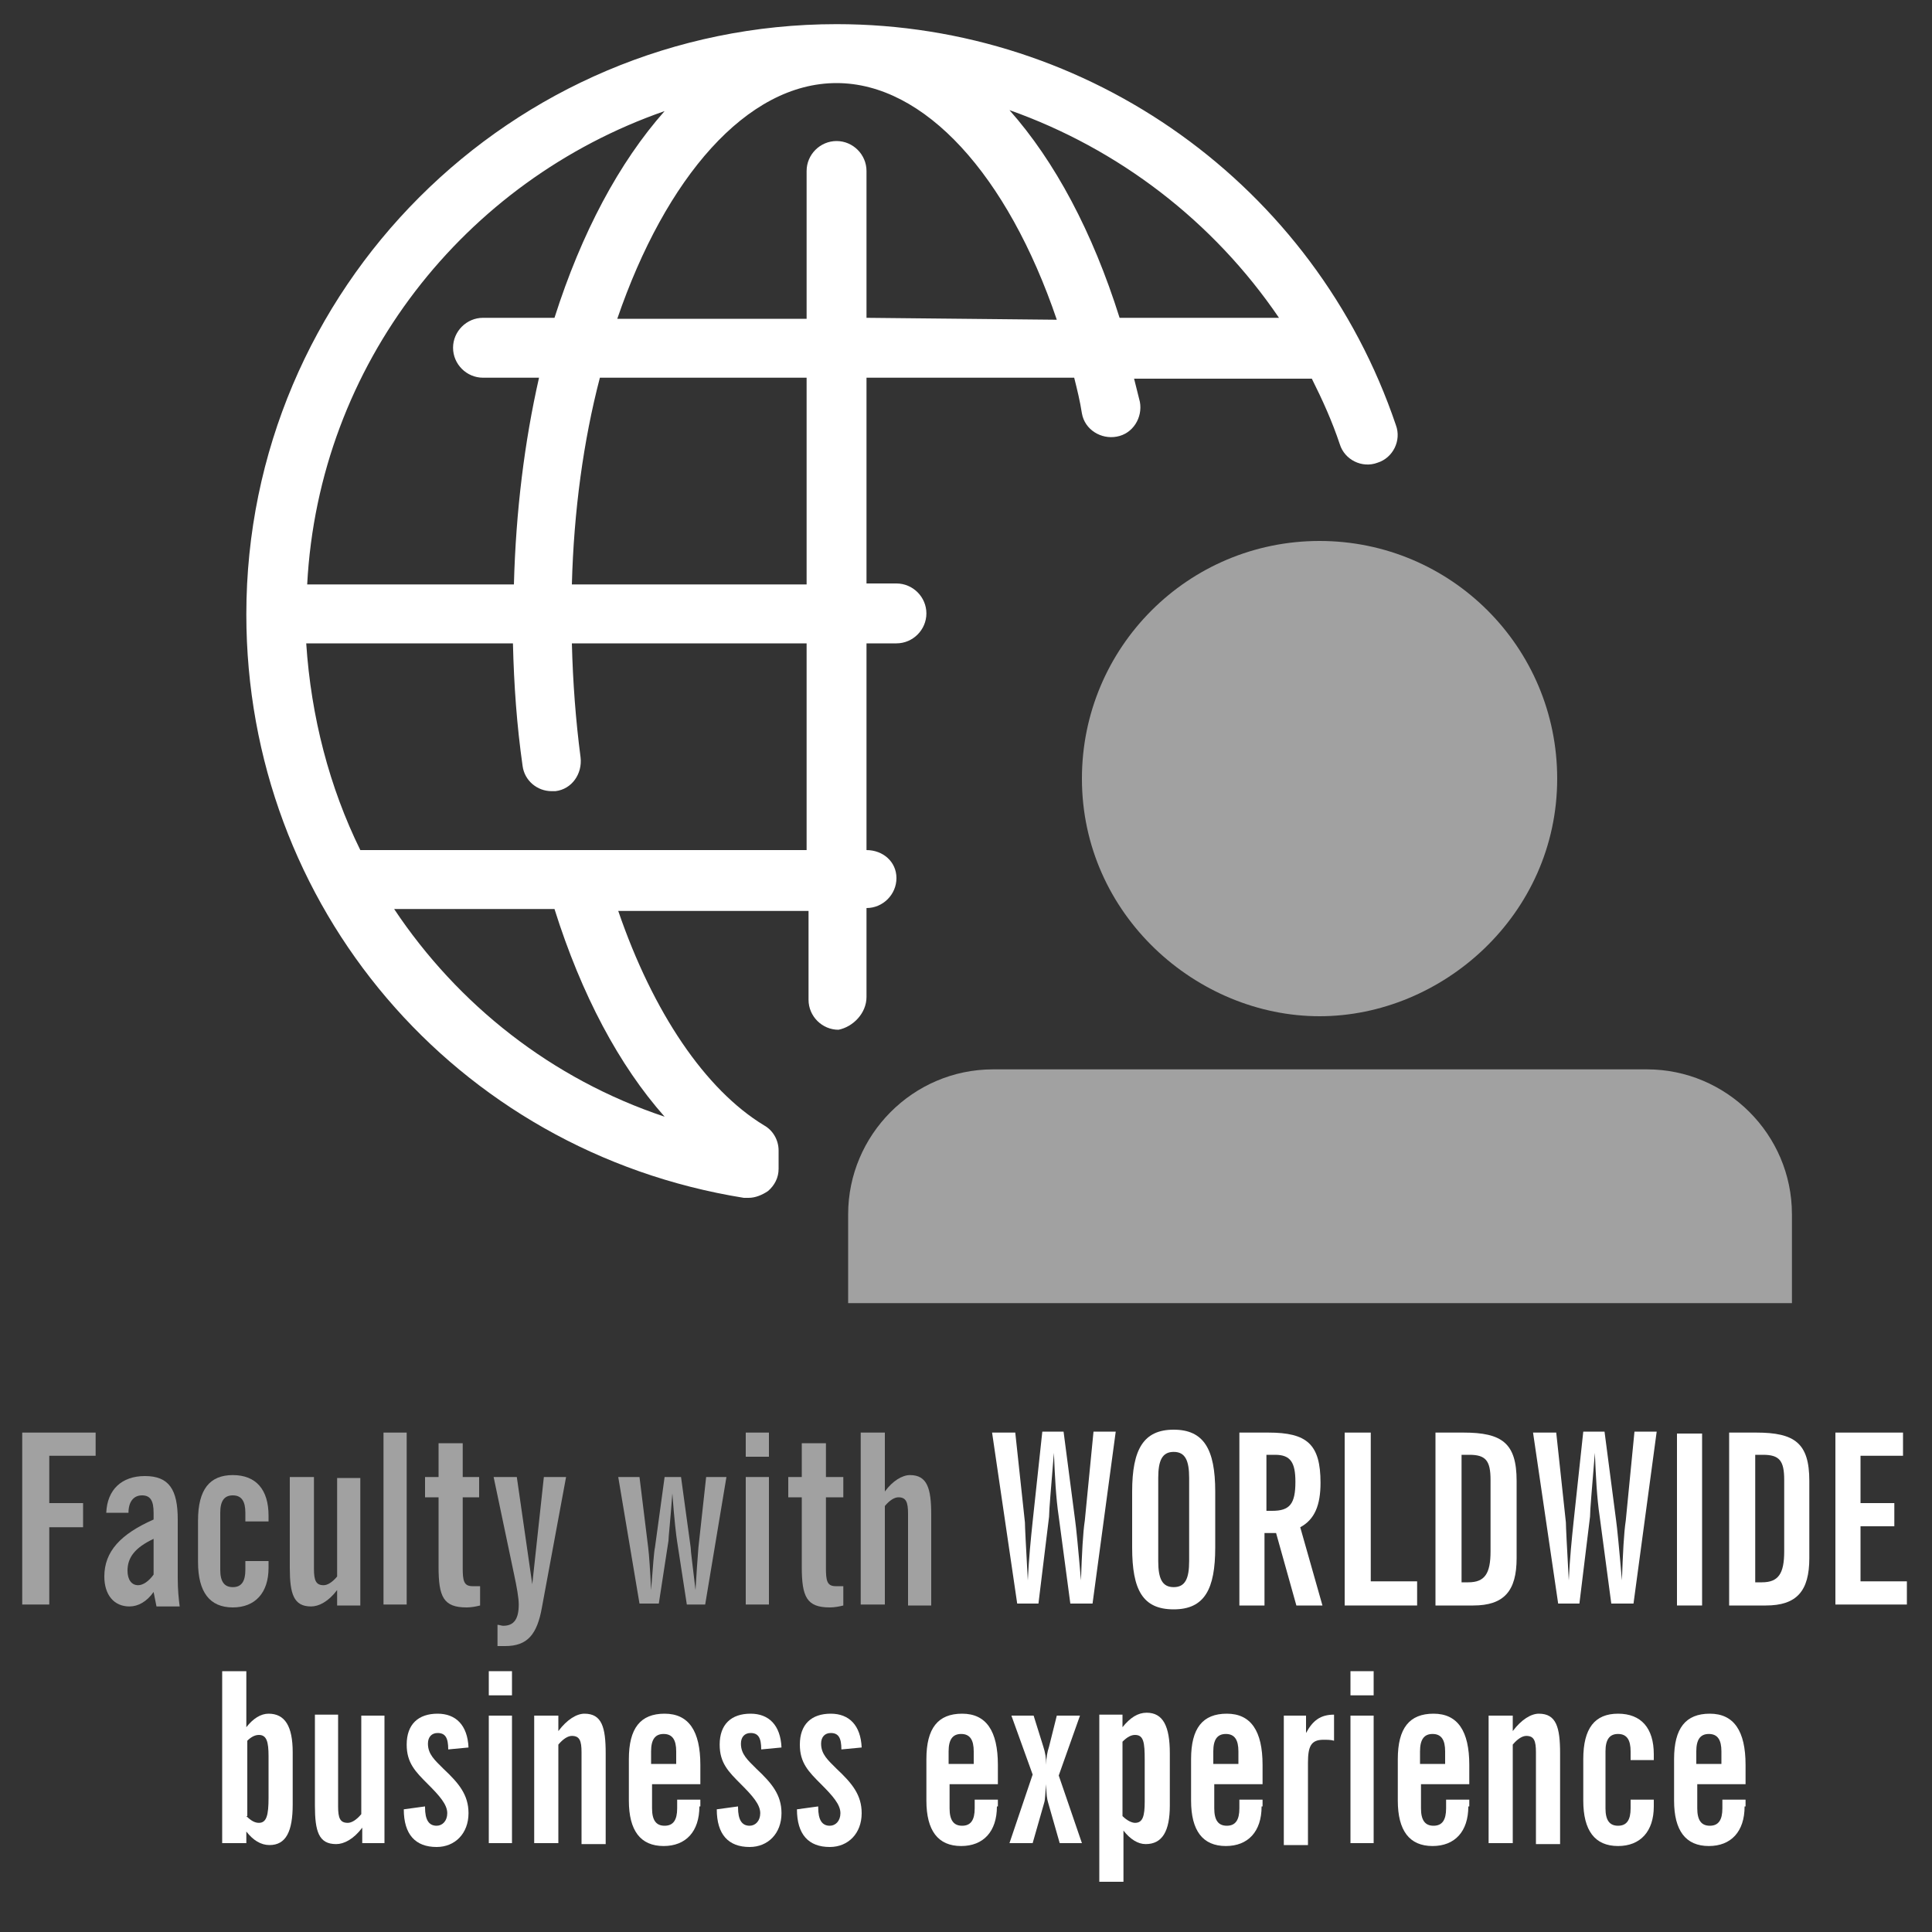 <?xml version="1.0" encoding="utf-8"?>
<!-- Generator: Adobe Illustrator 21.1.0, SVG Export Plug-In . SVG Version: 6.00 Build 0)  -->
<svg version="1.1" id="Layer_1" xmlns="http://www.w3.org/2000/svg" xmlns:xlink="http://www.w3.org/1999/xlink" x="0px" y="0px"
	 viewBox="0 0 200 200" style="enable-background:new 0 0 200 200;" xml:space="preserve">
<rect x="0" y="0" width="200" height="200" fill="#333333" stroke="none"/>
<style type="text/css">
	.st0{fill:#A1A1A1;}
	.st1{fill:#FFFFFF;}
</style>
<g>
	<path class="st0" d="M2.3,148.3h7.6v2.4H5.1v4.9h3.5v2.5H5.1v8H2.3V148.3z"/>
	<path class="st0" d="M15.9,164.8c-0.7,1-1.6,1.5-2.5,1.5c-1.6,0-2.6-1.2-2.6-3.1c0-2.6,1.7-4.4,5.1-5.9v-0.7c0-1.2-0.3-1.8-1.2-1.8
		c-0.9,0-1.4,0.7-1.4,1.8h-2.3c0.1-2.4,1.6-3.8,4-3.8c2.5,0,3.4,1.4,3.4,4.5v6.1c0,1.2,0.1,2.1,0.2,2.9h-2.4L15.9,164.8z
		 M13.2,162.6c0,0.9,0.4,1.5,1.1,1.5c0.5,0,1.1-0.4,1.6-1.1v-3.7C14,160.2,13.2,161.2,13.2,162.6z"/>
	<path class="st0" d="M27.8,162.3c0,2.6-1.4,4.1-3.7,4.1c-2.4,0-3.6-1.6-3.6-4.7v-4.3c0-3.2,1.2-4.7,3.6-4.7c2.4,0,3.7,1.5,3.7,4.2
		v0.6h-2.4v-0.9c0-1.2-0.4-1.8-1.3-1.8s-1.3,0.6-1.3,1.8v5.9c0,1.2,0.4,1.8,1.3,1.8s1.3-0.6,1.3-1.8v-0.9h2.4V162.3z"/>
	<path class="st0" d="M37.2,166.2h-2.3v-1.6c-0.9,1.2-1.9,1.7-2.7,1.7c-1.8,0-2.2-1.3-2.2-4v-9.4h2.5v9.5c0,1.2,0.2,1.7,1,1.7
		c0.4,0,0.9-0.3,1.4-0.9v-10.2h2.4V166.2z"/>
	<path class="st0" d="M39.7,148.3h2.4v17.8h-2.4V148.3z"/>
	<path class="st0" d="M45.5,155H44v-2.1h1.4v-3.5h2.5v3.5h1.7v2.1h-1.7v7.3c0,1.3,0.1,1.9,1,1.9c0.2,0,0.5,0,0.8,0v2
		c-0.4,0.1-0.9,0.2-1.4,0.2c-2.4,0-2.9-1.1-2.9-4.2V155z"/>
	<path class="st0" d="M51.5,168.2c0.2,0,0.4,0.1,0.6,0.1c1.1,0,1.6-0.7,1.6-2.2c0-0.7-0.2-1.8-0.5-3.2l-2.1-10h2.4l1.6,11.1
		l1.2-11.1h2.3l-2.5,13.5c-0.5,2.8-1.5,4-3.8,4c-0.2,0-0.5,0-0.8,0V168.2z"/>
	<path class="st0" d="M64,152.9h2.2l0.9,7.3c0.1,0.8,0.2,2.3,0.3,4.4c0.2-2.5,0.3-4,0.4-4.4l1-7.3h1.7l1,7.3c0,0.4,0.2,1.8,0.5,4.4
		c0.1-1.7,0.2-3.2,0.3-4.4l0.8-7.3h2.1l-2.2,13.2h-1.9l-1-6.5c-0.1-0.6-0.3-2.3-0.5-5c-0.2,2.8-0.4,4.5-0.4,4.9l-1,6.5h-2L64,152.9z
		"/>
	<path class="st0" d="M77.2,148.3h2.4v2.5h-2.4V148.3z M77.2,152.9h2.4v13.2h-2.4V152.9z"/>
	<path class="st0" d="M83,155h-1.4v-2.1H83v-3.5h2.5v3.5h1.8v2.1h-1.8v7.3c0,1.3,0.1,1.9,1,1.9c0.2,0,0.5,0,0.8,0v2
		c-0.4,0.1-0.9,0.2-1.4,0.2c-2.4,0-2.9-1.1-2.9-4.2V155z"/>
	<path class="st0" d="M89.1,148.3h2.5v6.1c0.8-1.1,1.8-1.7,2.6-1.7c1.8,0,2.2,1.4,2.2,4.1v9.4H94v-9.5c0-1.2-0.2-1.7-1-1.7
		c-0.4,0-0.9,0.3-1.4,0.9v10.2h-2.5V148.3z"/>
	<path class="st1" d="M102.7,148.3h2.4l1,9.3c0,0.4,0.1,2.4,0.3,6c0.1-2.2,0.3-4.2,0.5-6.1l1-9.3h2.2l1.2,9.2
		c0.1,0.7,0.3,2.7,0.6,6.2c0.1-2.8,0.2-4.9,0.4-6.2l0.9-9.2h2.3l-2.4,17.8h-2.3l-1.2-9c-0.3-2-0.4-4.2-0.5-6.6
		c-0.3,3.7-0.5,5.9-0.5,6.6l-1.1,9h-2.2L102.7,148.3z"/>
	<path class="st1" d="M121.5,148c3.1,0,4.3,2,4.3,6.4v5.8c0,4.3-1.1,6.4-4.3,6.4s-4.3-2-4.3-6.4v-5.8C117.2,150,118.4,148,121.5,148
		z M119.9,161.6c0,1.8,0.4,2.7,1.6,2.7s1.6-0.9,1.6-2.7V153c0-1.8-0.4-2.7-1.6-2.7s-1.6,0.9-1.6,2.7V161.6z"/>
	<path class="st1" d="M128.4,148.3h2.9c4,0,5.4,1.2,5.4,5.2c0,2.3-0.6,3.8-2.1,4.6l2.3,8.1h-2.7l-2.1-7.5h-1.2v7.5h-2.6V148.3z
		 M131.7,156.4c1.8,0,2.4-0.7,2.4-3c0-2-0.5-2.8-2.1-2.8h-0.9v5.8H131.7z"/>
	<path class="st1" d="M139.3,148.3h2.6v15.4h4.8v2.5h-7.5V148.3z"/>
	<path class="st1" d="M148.7,148.3h2.8c4,0,5.5,1.1,5.5,5v8c0,3.4-1.3,4.9-4.5,4.9h-3.9V148.3z M152,163.8c1.7,0,2.3-0.9,2.3-3.2
		v-7.4c0-2-0.5-2.6-2.2-2.6h-0.8v13.2H152z"/>
	<path class="st1" d="M158.7,148.3h2.4l1,9.3c0,0.4,0.1,2.4,0.3,6c0.1-2.2,0.3-4.2,0.5-6.1l1-9.3h2.2l1.2,9.2
		c0.1,0.7,0.3,2.7,0.6,6.2c0.1-2.8,0.2-4.9,0.4-6.2l0.9-9.2h2.3l-2.4,17.8h-2.3l-1.2-9c-0.3-2-0.4-4.2-0.5-6.6
		c-0.3,3.7-0.5,5.9-0.5,6.6l-1.1,9h-2.2L158.7,148.3z"/>
	<path class="st1" d="M173.6,166.2v-17.8h2.6v17.8H173.6z"/>
	<path class="st1" d="M179,148.3h2.8c4,0,5.5,1.1,5.5,5v8c0,3.4-1.3,4.9-4.5,4.9H179V148.3z M182.4,163.8c1.7,0,2.3-0.9,2.3-3.2
		v-7.4c0-2-0.5-2.6-2.2-2.6h-0.8v13.2H182.4z"/>
	<path class="st1" d="M190,148.3h7v2.4h-4.4v4.9h3.5v2.4h-3.5v5.7h4.8v2.4H190V148.3z"/>
	<path class="st1" d="M25.5,173v5.8c0.7-0.9,1.5-1.4,2.3-1.4c1.7,0,2.5,1.3,2.5,4v5.4c0,2.8-0.7,4.2-2.4,4.2c-0.9,0-1.7-0.5-2.4-1.4
		v1.2h-2.5V173H25.5z M25.5,188c0.5,0.5,0.9,0.7,1.3,0.7c0.8,0,1-0.8,1-2.6v-4.3c0-1.5-0.2-2.2-1-2.2c-0.4,0-0.8,0.2-1.2,0.6V188z"
		/>
	<path class="st1" d="M39.8,190.8h-2.3v-1.6c-0.9,1.2-1.9,1.7-2.7,1.7c-1.8,0-2.2-1.3-2.2-4v-9.4H35v9.5c0,1.2,0.2,1.7,1,1.7
		c0.4,0,0.9-0.3,1.4-0.9v-10.2h2.4V190.8z"/>
	<path class="st1" d="M44,187c0,0,0,0.1,0,0.1c0,1.3,0.4,1.9,1.2,1.9c0.6,0,1.1-0.5,1.1-1.3c0-0.9-0.8-1.8-2-3
		c-1.3-1.3-2.2-2.2-2.2-4.1c0-2.1,1.2-3.2,3.2-3.2c1.9,0,3.1,1.2,3.2,3.5l-2.1,0.2c0-1.2-0.3-1.7-1.1-1.7c-0.6,0-1,0.4-1,1.1
		c0,1.1,0.7,1.7,1.6,2.6c1.6,1.5,2.6,2.7,2.6,4.6c0,2.1-1.4,3.5-3.3,3.5c-2.2,0-3.4-1.3-3.4-3.9L44,187z"/>
	<path class="st1" d="M50.5,173H53v2.5h-2.4V173z M50.5,177.6H53v13.2h-2.4V177.6z"/>
	<path class="st1" d="M55.5,177.6h2.3v1.6c0.9-1.2,1.9-1.8,2.7-1.8c1.8,0,2.2,1.4,2.2,4.1v9.4h-2.5v-9.5c0-1.2-0.2-1.7-1-1.7
		c-0.4,0-0.9,0.3-1.4,0.9v10.2h-2.5V177.6z"/>
	<path class="st1" d="M72.4,187c0,2.6-1.4,4.1-3.7,4.1c-2.4,0-3.6-1.6-3.6-4.7v-4.3c0-3.2,1.2-4.7,3.7-4.7c2.5,0,3.7,1.8,3.7,5.3v2
		h-5v2.5c0,1.2,0.4,1.8,1.3,1.8s1.3-0.6,1.3-1.8v-0.9h2.4V187z M67.5,182.6H70v-1.3c0-1.2-0.4-1.8-1.3-1.8s-1.3,0.6-1.3,1.8V182.6z"
		/>
	<path class="st1" d="M76.4,187c0,0,0,0.1,0,0.1c0,1.3,0.4,1.9,1.2,1.9c0.6,0,1.1-0.5,1.1-1.3c0-0.9-0.8-1.8-2-3
		c-1.3-1.3-2.2-2.2-2.2-4.1c0-2.1,1.2-3.2,3.2-3.2c1.9,0,3.1,1.2,3.2,3.5l-2.1,0.2c0-1.2-0.3-1.7-1.1-1.7c-0.6,0-1,0.4-1,1.1
		c0,1.1,0.7,1.7,1.6,2.6c1.6,1.5,2.6,2.7,2.6,4.6c0,2.1-1.4,3.5-3.3,3.5c-2.2,0-3.4-1.3-3.4-3.9L76.4,187z"/>
	<path class="st1" d="M84.7,187c0,0,0,0.1,0,0.1c0,1.3,0.4,1.9,1.2,1.9c0.6,0,1.1-0.5,1.1-1.3c0-0.9-0.8-1.8-2-3
		c-1.3-1.3-2.2-2.2-2.2-4.1c0-2.1,1.2-3.2,3.2-3.2c1.9,0,3.1,1.2,3.2,3.5l-2.1,0.2c0-1.2-0.3-1.7-1.1-1.7c-0.6,0-1,0.4-1,1.1
		c0,1.1,0.7,1.7,1.6,2.6c1.6,1.5,2.6,2.7,2.6,4.6c0,2.1-1.4,3.5-3.3,3.5c-2.2,0-3.4-1.3-3.4-3.9L84.7,187z"/>
	<path class="st1" d="M103.2,187c0,2.6-1.4,4.1-3.7,4.1c-2.4,0-3.6-1.6-3.6-4.7v-4.3c0-3.2,1.2-4.7,3.7-4.7c2.5,0,3.7,1.8,3.7,5.3v2
		h-5v2.5c0,1.2,0.4,1.8,1.3,1.8s1.3-0.6,1.3-1.8v-0.9h2.4V187z M98.3,182.6h2.5v-1.3c0-1.2-0.4-1.8-1.3-1.8s-1.3,0.6-1.3,1.8V182.6z
		"/>
	<path class="st1" d="M106.9,183.7l-2.2-6.1h2.3l1,3.2c0.2,0.6,0.3,1.2,0.3,1.9c0-0.7,0.1-1.3,0.3-1.9l0.8-3.2h2.4l-2.2,6.2l2.4,7
		h-2.3l-1.2-4.2c-0.1-0.3-0.2-0.9-0.2-1.9c-0.1,0.9-0.1,1.6-0.2,1.9l-1.2,4.2h-2.4L106.9,183.7z"/>
	<path class="st1" d="M113.8,177.5h2.4v1.3c0.8-1,1.6-1.5,2.5-1.5c1.7,0,2.4,1.4,2.4,4.2v5.4c0,2.7-0.8,4-2.5,4
		c-0.8,0-1.6-0.5-2.3-1.4v5.3h-2.5V177.5z M117.5,188.7c0.8,0,1-0.7,1-2.2v-4.3c0-1.8-0.1-2.6-1-2.6c-0.4,0-0.8,0.2-1.3,0.7v7.7
		C116.7,188.5,117.2,188.7,117.5,188.7z"/>
	<path class="st1" d="M130.6,187c0,2.6-1.4,4.1-3.7,4.1c-2.4,0-3.6-1.6-3.6-4.7v-4.3c0-3.2,1.2-4.7,3.7-4.7c2.5,0,3.7,1.8,3.7,5.3v2
		h-5v2.5c0,1.2,0.4,1.8,1.3,1.8c0.9,0,1.3-0.6,1.3-1.8v-0.9h2.4V187z M125.7,182.6h2.5v-1.3c0-1.2-0.4-1.8-1.3-1.8
		c-0.9,0-1.3,0.6-1.3,1.8V182.6z"/>
	<path class="st1" d="M132.9,177.6h2.3v1.8c0.7-1.3,1.5-1.9,2.9-1.9v2.7c-0.3-0.1-0.7-0.1-1.1-0.1c-1.3,0-1.6,0.7-1.6,2.4v8.5h-2.5
		V177.6z"/>
	<path class="st1" d="M139.8,173h2.4v2.5h-2.4V173z M139.8,177.6h2.4v13.2h-2.4V177.6z"/>
	<path class="st1" d="M152,187c0,2.6-1.4,4.1-3.7,4.1c-2.4,0-3.6-1.6-3.6-4.7v-4.3c0-3.2,1.2-4.7,3.7-4.7c2.5,0,3.7,1.8,3.7,5.3v2
		h-5v2.5c0,1.2,0.4,1.8,1.3,1.8c0.9,0,1.3-0.6,1.3-1.8v-0.9h2.4V187z M147.1,182.6h2.5v-1.3c0-1.2-0.4-1.8-1.3-1.8
		c-0.9,0-1.3,0.6-1.3,1.8V182.6z"/>
	<path class="st1" d="M154.3,177.6h2.3v1.6c0.9-1.2,1.9-1.8,2.7-1.8c1.8,0,2.2,1.4,2.2,4.1v9.4h-2.5v-9.5c0-1.2-0.2-1.7-1-1.7
		c-0.4,0-0.9,0.3-1.4,0.9v10.2h-2.5V177.6z"/>
	<path class="st1" d="M171.2,187c0,2.6-1.4,4.1-3.7,4.1c-2.4,0-3.6-1.6-3.6-4.7v-4.3c0-3.2,1.2-4.7,3.6-4.7c2.4,0,3.7,1.5,3.7,4.2
		v0.6h-2.4v-0.9c0-1.2-0.4-1.8-1.3-1.8c-0.9,0-1.3,0.6-1.3,1.8v5.9c0,1.2,0.4,1.8,1.3,1.8c0.9,0,1.3-0.6,1.3-1.8v-0.9h2.4V187z"/>
	<path class="st1" d="M180.6,187c0,2.6-1.4,4.1-3.7,4.1c-2.4,0-3.6-1.6-3.6-4.7v-4.3c0-3.2,1.2-4.7,3.7-4.7c2.5,0,3.7,1.8,3.7,5.3v2
		h-5v2.5c0,1.2,0.4,1.8,1.3,1.8c0.9,0,1.3-0.6,1.3-1.8v-0.9h2.4V187z M175.7,182.6h2.5v-1.3c0-1.2-0.4-1.8-1.3-1.8
		c-0.9,0-1.3,0.6-1.3,1.8V182.6z"/>
</g>
<g>
	<path class="st0" d="M136.6,105.2c12.7,0,24.6-10.5,24.6-24.6c0-13.6-11-24.6-24.6-24.6C123,56,112,67,112,80.6
		C112,94.7,123.9,105.2,136.6,105.2z"/>
	<path class="st0" d="M185.5,125.7c0-8.3-6.8-15-15-15h-67.7c-8.3,0-15,6.8-15,15v9.2h97.7V125.7z"/>
</g>
<path class="st1" d="M89.7,103.2v-9.2c1.7,0,3.1-1.4,3.1-3.1S91.4,88,89.7,88V66.6h3.1c1.7,0,3.1-1.4,3.1-3.1c0-1.7-1.4-3.1-3.1-3.1
	h-3.1V39.1h21.5c0.3,1.2,0.6,2.4,0.8,3.7c0.3,1.7,2,2.7,3.6,2.4c1.7-0.3,2.7-2,2.4-3.6c-0.2-0.8-0.4-1.6-0.6-2.4h18.4
	c1.1,2.2,2.1,4.4,2.9,6.8c0.5,1.6,2.3,2.5,3.9,1.9c1.6-0.5,2.5-2.3,1.9-3.9c-8.4-24.8-31.7-41.5-57.9-41.5
	c-33.7,0-61.1,27.4-61.1,61.1c0,30.2,21.6,55.6,51.5,60.4c0.2,0,0.3,0,0.5,0c0.7,0,1.4-0.3,2-0.7c0.7-0.6,1.1-1.4,1.1-2.3v-1.9
	c0-1.1-0.6-2.1-1.5-2.6c-6.1-3.7-11.5-11.7-15.1-22.2h19.7v9.2c0,1.7,1.4,3.1,3.1,3.1C88.3,106.3,89.7,104.9,89.7,103.2z M83.6,60.5
	H59.2c0.2-7.6,1.2-14.9,2.9-21.4h21.4V60.5z M89.7,32.9V17.7c0-1.7-1.4-3.1-3.1-3.1c-1.7,0-3.1,1.4-3.1,3.1v15.3H63.9
	c5-14.6,13.4-24.4,22.7-24.4c9.1,0,17.7,9.5,22.8,24.5L89.7,32.9z M132.4,32.9h-16.5c-2.8-8.9-6.7-16.2-11.4-21.5
	C115.8,15.4,125.6,22.9,132.4,32.9z M68.8,11.5c-4.7,5.3-8.6,12.6-11.4,21.4H50c-1.7,0-3.1,1.4-3.1,3.1c0,1.7,1.4,3.1,3.1,3.1h5.8
	c-1.5,6.6-2.4,13.8-2.6,21.4H31.8C33,37.7,48.1,18.7,68.8,11.5z M68.8,115.6c-11.7-3.9-21.4-11.6-28-21.5h16.6
	C60.2,103,64.1,110.3,68.8,115.6z M37.3,88c-3.2-6.5-5.1-13.8-5.6-21.4h21.4c0.1,4.3,0.4,8.5,1,12.7c0.2,1.5,1.5,2.6,3,2.6
	c0.1,0,0.3,0,0.4,0c1.7-0.2,2.8-1.8,2.6-3.5c-0.5-3.8-0.8-7.8-0.9-11.8h24.3V88H37.3z"/>
<g>
</g>
<g>
</g>
<g>
</g>
<g>
</g>
<g>
</g>
<g>
</g>
</svg>
